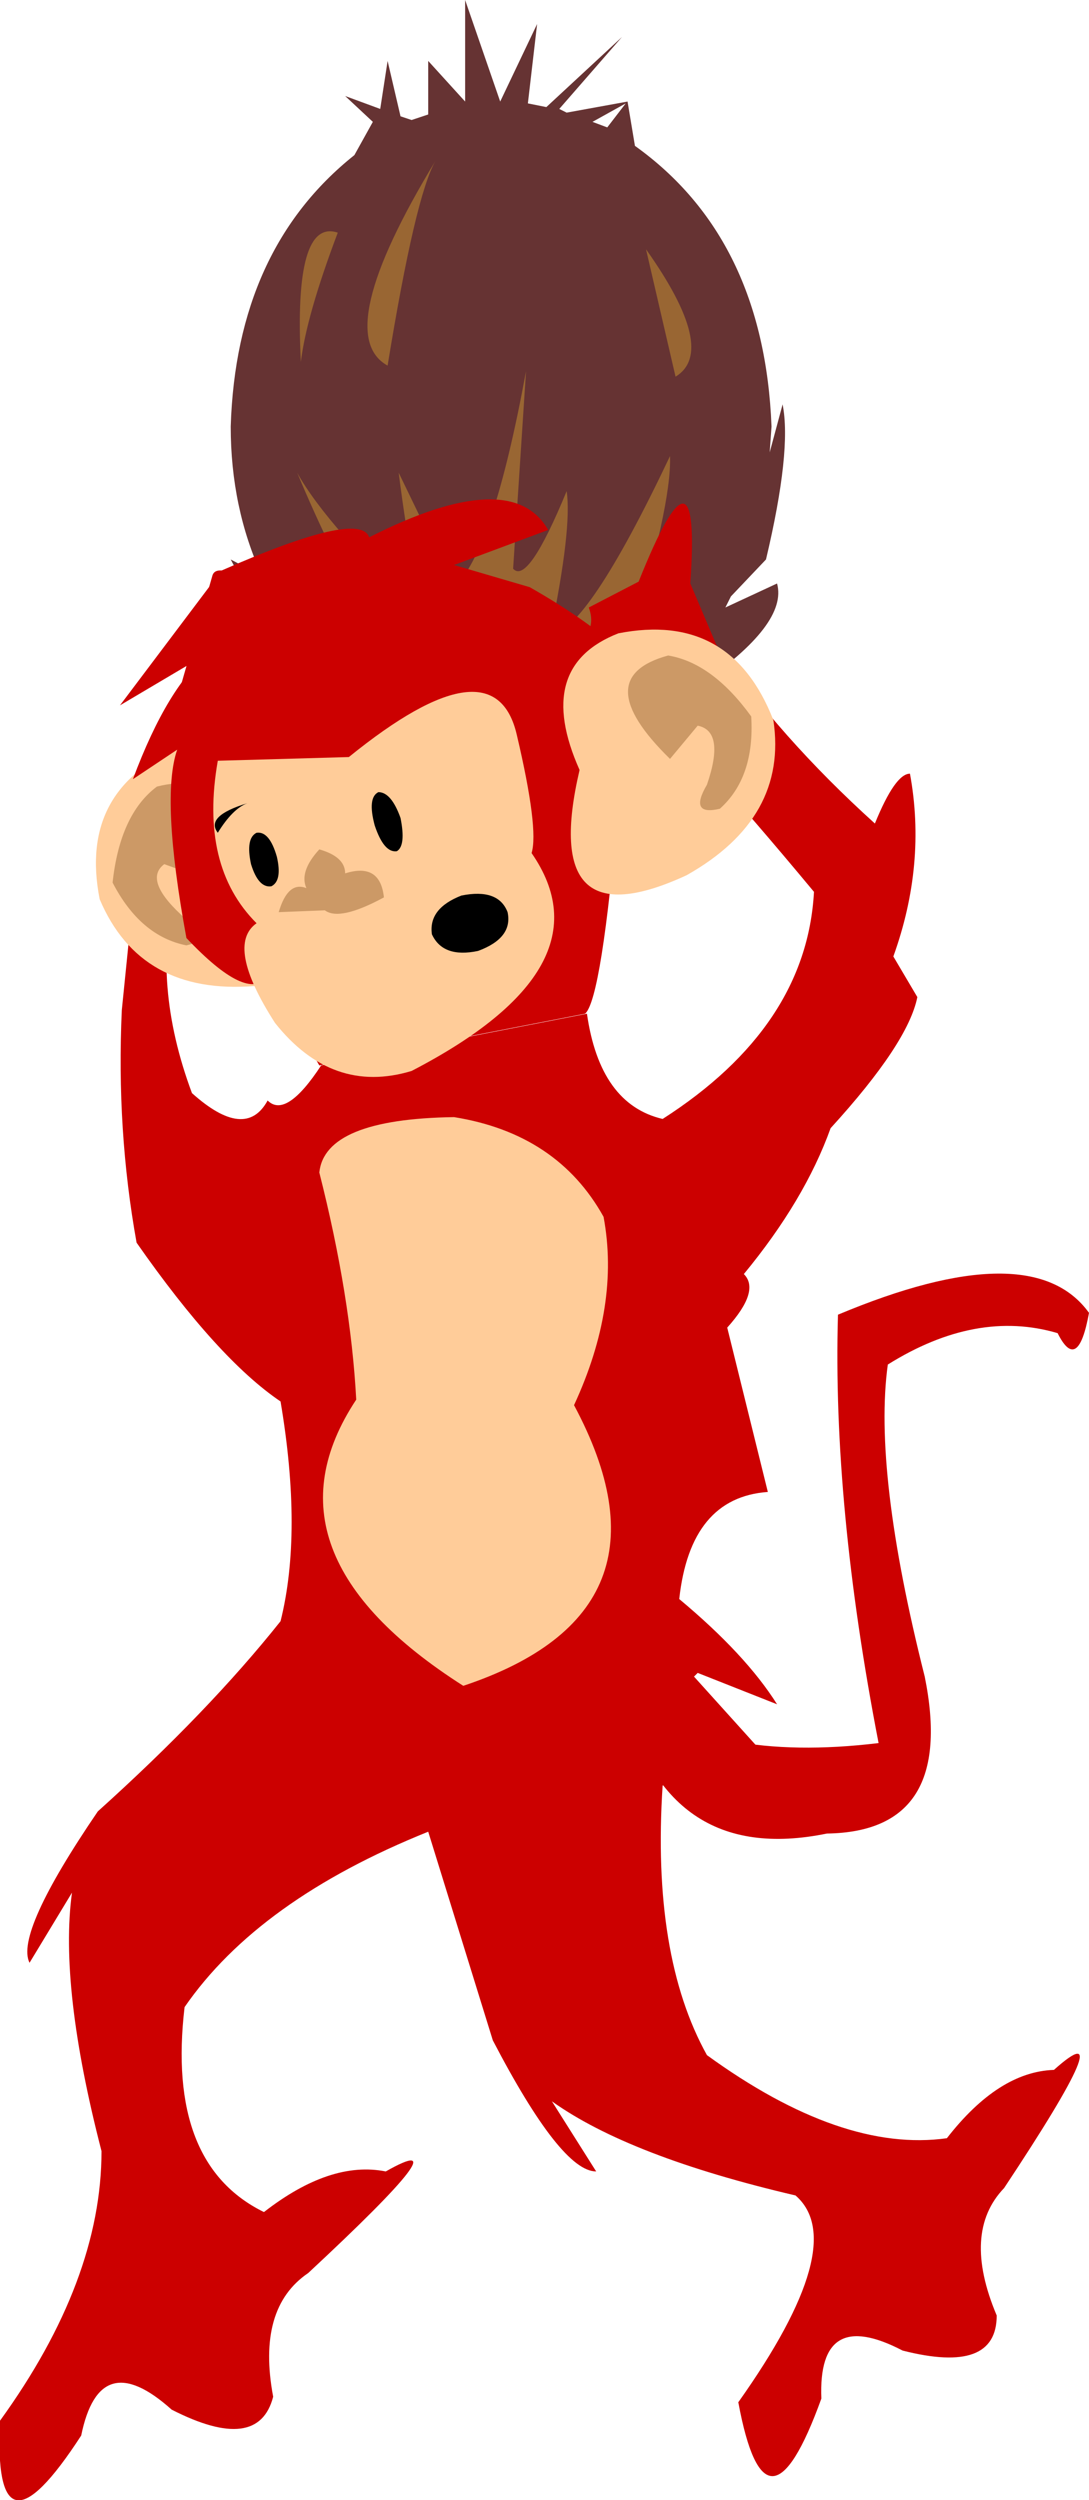 <?xml version="1.0" encoding="UTF-8" standalone="no"?>
<svg xmlns:xlink="http://www.w3.org/1999/xlink" height="67.7px" width="29.5px" xmlns="http://www.w3.org/2000/svg">
  <g transform="matrix(1.0, 0.0, 0.0, 1.0, -129.95, 0.0)">
    <path d="M146.95 2.75 L147.15 3.95 Q150.65 6.45 150.85 11.55 L150.8 12.25 151.15 10.95 Q151.4 12.2 150.7 15.15 L149.75 16.15 149.6 16.45 151.0 15.8 Q151.3 16.9 148.9 18.55 L147.65 18.8 146.75 19.45 147.9 19.35 Q146.95 20.45 143.5 20.35 L141.75 20.05 Q139.65 19.95 137.65 18.25 L139.3 18.75 137.8 17.05 Q136.7 16.15 136.2 15.15 L137.05 15.6 Q136.2 13.75 136.2 11.55 136.35 6.75 139.55 4.2 L140.05 3.3 139.3 2.6 140.25 2.95 140.45 1.65 140.8 3.15 141.1 3.25 141.55 3.1 141.55 1.65 142.55 2.75 142.55 0.0 143.5 2.75 144.5 0.65 144.25 2.8 144.75 2.9 146.8 1.0 145.1 2.95 145.3 3.05 146.95 2.75 M146.4 3.45 L146.9 2.8 146.0 3.3 146.4 3.45" fill="#663333" fill-rule="evenodd" stroke="none"/>
    <path d="M143.85 15.4 Q144.25 15.85 145.3 13.3 145.45 14.3 144.85 17.2 145.85 17.1 148.1 12.35 148.15 13.7 146.95 17.55 145.3 19.9 144.85 19.8 L144.0 19.0 142.7 20.0 142.25 19.15 141.25 19.35 141.4 18.2 Q139.95 17.45 138.0 12.8 138.8 14.25 141.6 16.9 141.15 15.95 140.75 12.8 L142.25 15.9 Q143.3 14.95 144.2 10.05 L143.85 15.4" fill="#996633" fill-rule="evenodd" stroke="none"/>
    <path d="M140.45 9.9 Q138.9 9.05 141.75 4.35 141.2 5.3 140.45 9.9" fill="#996633" fill-rule="evenodd" stroke="none"/>
    <path d="M147.45 6.75 Q149.4 9.5 148.25 10.2 L147.45 6.75" fill="#996633" fill-rule="evenodd" stroke="none"/>
    <path d="M139.1 6.3 Q138.25 8.55 138.1 9.8 137.9 5.9 139.1 6.3" fill="#996633" fill-rule="evenodd" stroke="none"/>
    <path d="M146.8 45.85 Q149.2 47.75 153.75 47.2 152.5 40.75 152.65 35.6 157.9 33.4 159.45 35.55 159.15 37.2 158.6 36.1 156.4 35.45 154.0 36.95 153.6 39.85 155.0 45.4 155.85 49.6 152.35 49.65 147.95 50.55 146.8 45.85" fill="#cc0000" fill-rule="evenodd" stroke="none"/>
    <path d="M153.65 22.3 Q154.2 20.95 154.6 20.95 155.05 23.4 154.15 25.9 L154.8 27.0 Q154.55 28.25 152.45 30.55 151.75 32.5 150.1 34.5 150.55 34.95 149.65 35.95 L150.75 40.4 Q148.65 40.55 148.35 43.3 150.15 44.8 151.0 46.15 L148.85 45.3 148.75 45.4 150.6 47.45 147.9 48.35 Q147.6 52.95 149.1 55.65 152.75 58.3 155.6 57.9 157.0 56.1 158.5 56.05 160.4 54.35 157.15 59.25 156.0 60.45 156.95 62.7 156.95 64.3 154.4 63.65 152.1 62.45 152.2 64.95 150.7 69.1 149.95 65.05 153.0 60.75 151.5 59.45 147.0 58.4 144.9 56.9 L146.1 58.8 Q145.15 58.8 143.3 55.25 L141.55 49.6 Q136.95 51.45 134.95 54.35 134.45 58.6 137.1 59.9 138.9 58.5 140.4 58.8 142.6 57.55 138.3 61.55 136.9 62.5 137.35 64.9 136.95 66.45 134.6 65.25 132.65 63.5 132.15 65.95 129.75 69.65 129.95 65.55 132.7 61.75 132.7 58.25 131.55 53.8 131.9 51.25 L130.75 53.15 Q130.35 52.35 132.6 49.05 135.6 46.35 137.55 43.9 138.15 41.5 137.55 37.95 135.85 36.8 133.65 33.65 133.1 30.6 133.25 27.35 L133.75 22.4 135.7 15.6 Q135.8 15.2 136.85 15.85 136.65 17.95 136.8 18.9 138.65 18.15 139.65 19.1 138.65 19.9 138.55 21.25 139.7 23.45 137.65 22.95 135.65 22.15 134.7 24.05 134.05 26.65 135.15 29.6 136.6 30.9 137.2 29.8 137.7 30.3 138.65 28.85 L145.85 27.45 Q146.2 29.9 147.9 30.3 151.8 27.8 152.0 24.15 148.55 20.0 147.25 18.95 146.55 19.9 144.4 19.95 144.2 19.55 145.7 18.65 144.1 18.1 144.25 17.8 146.3 17.55 145.9 16.45 L147.25 15.75 Q148.95 11.5 148.65 15.8 L149.35 17.45 Q151.05 19.95 153.65 22.3" fill="#cc0000" fill-rule="evenodd" stroke="none"/>
    <path d="M139.2 22.5 Q142.7 25.75 136.85 26.7 133.75 26.95 132.65 24.35 132.05 21.3 135.0 20.15 138.05 19.55 139.2 22.5" fill="#ffcc99" fill-rule="evenodd" stroke="none"/>
    <path d="M134.2 21.3 Q136.35 20.75 135.5 23.8 L134.4 23.4 Q133.8 23.85 135.0 24.9 135.85 25.4 135.0 25.6 133.75 25.35 133.0 23.9 133.2 22.05 134.2 21.3" fill="#cc9966" fill-rule="evenodd" stroke="none"/>
    <path d="M144.3 15.9 Q147.55 17.75 147.9 19.35 L146.05 18.7 Q148.0 21.8 148.1 23.3 L146.7 21.8 Q146.25 27.05 145.8 27.45 L138.6 28.85 137.2 26.45 Q136.65 27.15 135.0 25.4 134.3 21.6 134.75 20.3 L133.55 21.1 Q134.5 18.55 135.65 17.65 L133.2 19.1 135.95 15.45 Q139.7 13.8 139.95 14.55 143.8 12.6 144.8 14.35 L142.25 15.3 144.3 15.9" fill="#cc0000" fill-rule="evenodd" stroke="none"/>
    <path d="M143.95 19.9 Q144.55 22.45 144.35 23.1 146.5 26.2 141.1 29.0 138.95 29.65 137.4 27.7 136.05 25.6 136.9 25.0 135.35 23.45 135.85 20.6 L139.4 20.5 Q143.35 17.3 143.95 19.9" fill="#ffcc99" fill-rule="evenodd" stroke="none"/>
    <path d="M137.45 23.2 Q137.6 23.85 137.3 24.0 136.95 24.05 136.75 23.4 136.6 22.7 136.9 22.55 137.25 22.5 137.45 23.2" fill="#000000" fill-rule="evenodd" stroke="none"/>
    <path d="M140.2 21.45 Q140.55 21.45 140.8 22.15 140.95 22.9 140.7 23.05 140.35 23.1 140.1 22.35 139.9 21.6 140.2 21.45" fill="#000000" fill-rule="evenodd" stroke="none"/>
    <path d="M135.85 22.55 Q135.5 22.1 136.65 21.75 136.25 21.9 135.85 22.55" fill="#000000" fill-rule="evenodd" stroke="none"/>
    <path d="M140.35 24.3 Q139.15 24.95 138.75 24.65 L137.5 24.7 Q137.75 23.85 138.25 24.05 138.05 23.6 138.6 23.0 139.3 23.2 139.3 23.65 140.25 23.35 140.35 24.3" fill="#cc9966" fill-rule="evenodd" stroke="none"/>
    <path d="M143.7 24.7 Q143.85 25.4 142.9 25.75 141.95 25.95 141.65 25.3 141.55 24.6 142.45 24.25 143.45 24.05 143.7 24.7" fill="#000000" fill-rule="evenodd" stroke="none"/>
    <path d="M150.9 19.5 Q151.3 22.15 148.55 23.7 144.55 25.55 145.65 20.85 144.4 18.05 146.7 17.15 149.75 16.55 150.9 19.5" fill="#ffcc99" fill-rule="evenodd" stroke="none"/>
    <path d="M148.05 17.75 Q149.25 17.95 150.3 19.4 150.4 21.05 149.45 21.9 148.6 22.1 149.1 21.25 149.6 19.8 148.85 19.65 L148.1 20.55 Q145.85 18.35 148.05 17.75" fill="#cc9966" fill-rule="evenodd" stroke="none"/>
    <path d="M148.6 45.3 L148.55 45.2 148.7 45.25 148.6 45.3" fill="#cc0000" fill-rule="evenodd" stroke="none"/>
    <path d="M146.3 32.95 Q146.75 35.35 145.5 38.05 148.5 43.65 142.5 45.65 136.85 42.05 139.6 37.9 139.45 35.1 138.6 31.75 138.75 30.3 142.25 30.25 145.05 30.7 146.3 32.95" fill="#ffcc99" fill-rule="evenodd" stroke="none"/>
  </g>
</svg>
